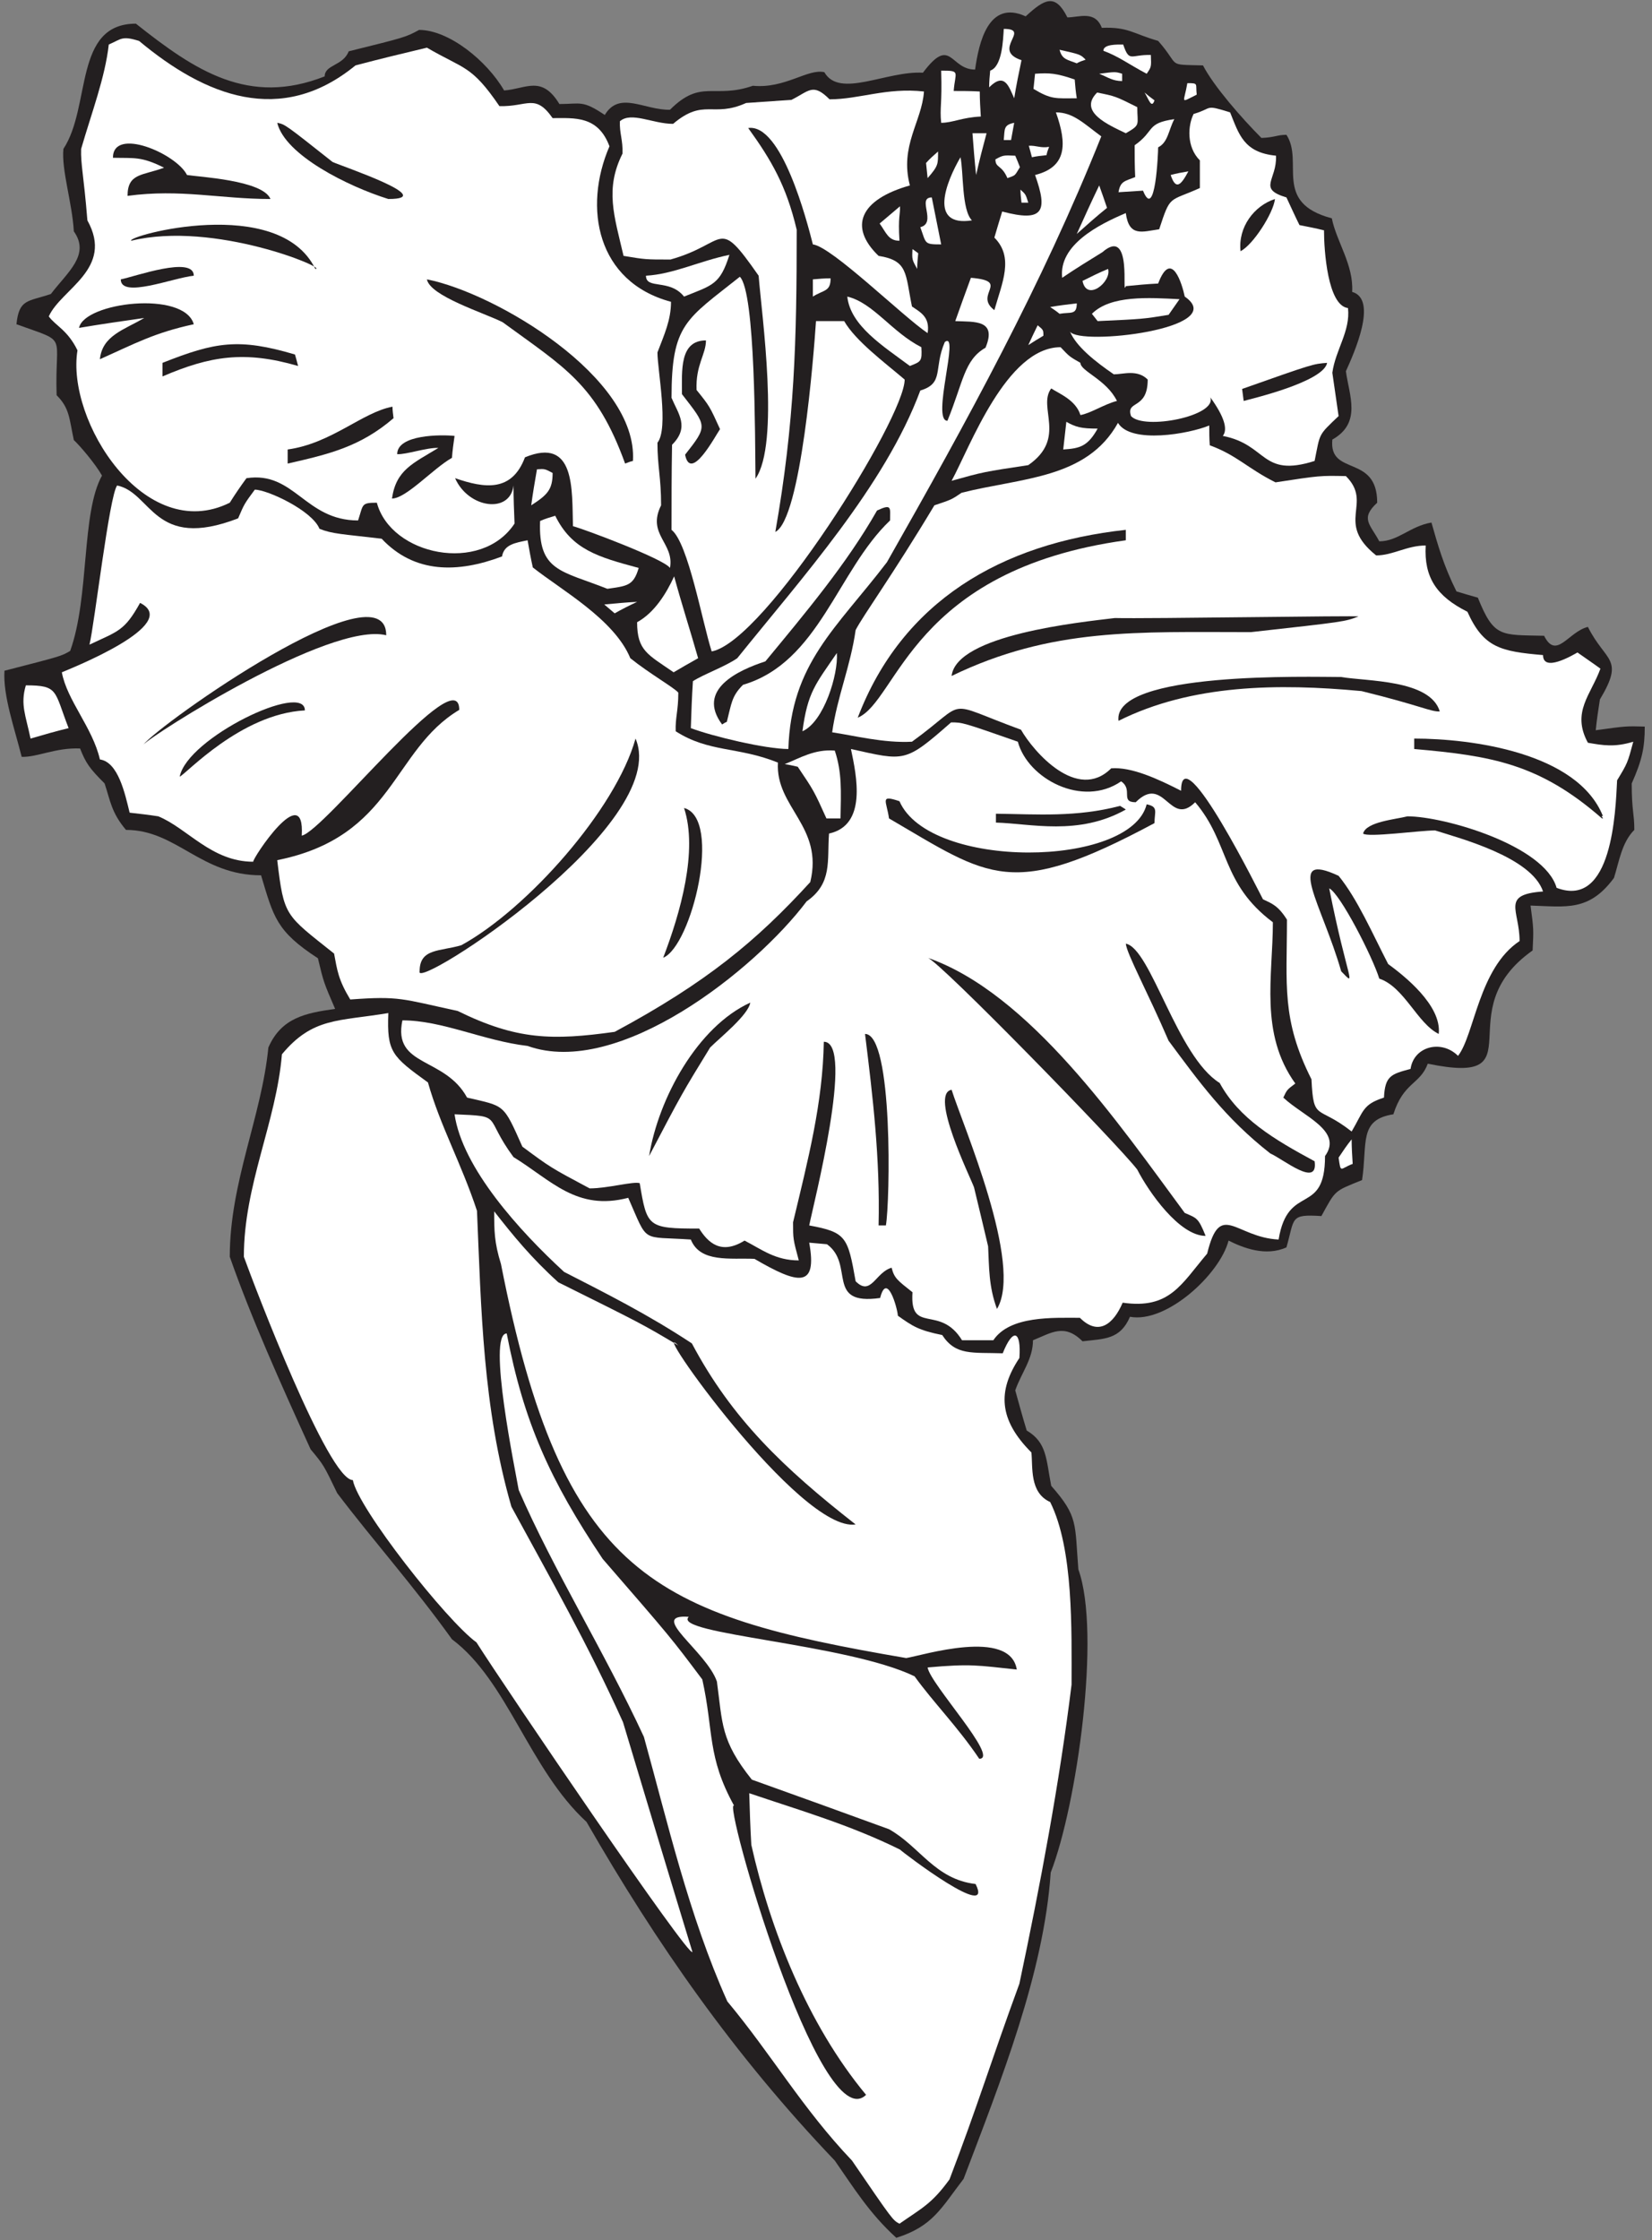 <?xml version="1.0" encoding="UTF-8" standalone="no"?>
<svg
   xmlns:dc="http://purl.org/dc/elements/1.1/"
   xmlns:cc="http://creativecommons.org/ns#"
   xmlns:rdf="http://www.w3.org/1999/02/22-rdf-syntax-ns#"
   xmlns:svg="http://www.w3.org/2000/svg"
   xmlns="http://www.w3.org/2000/svg"
   viewBox="0 0 304 412"
   height="412"
   width="304"
   xml:space="preserve"
   id="svg2"
   version="1.1"><rect x="0" y="0" width="304" height="412" fill="#808080" stroke="none"/><defs
     id="defs6" /><g
     transform="matrix(1.333,0,0,-1.333,0,412)"
     id="g10"><g
       transform="scale(0.1)"
       id="g12"><path
         id="path14"
         style="fill:#231f20;fill-opacity:1;fill-rule:nonzero;stroke:none"
         d="M 1237.36,3.164 C 1199.92,37.004 1177.6,73.723 1152.4,109.719 1013.44,255.156 906.164,409.238 809.68,577.004 c -79.2,72.715 -108.719,194.391 -185.758,252 -53.281,74.16 -108.723,136.074 -158.402,201.596 -18.719,38.88 -18.719,38.88 -36.719,60.49 -41.043,90 -82.082,181.43 -111.598,265.67 0,102.96 43.914,192.96 53.277,288.72 18,41.04 51.122,47.52 92.161,53.28 -15.84,36.72 -15.84,36.72 -23.758,69.84 -57.606,37.44 -61.203,56.88 -78.485,114.48 -83.519,0 -116.636,62.64 -186.476,62.64 -20.16,23.76 -21.602,40.32 -29.524,64.08 -20.878,20.88 -25.918,28.08 -33.835,48.24 -33.844,1.44 -59.044,-12.24 -80.641,-11.52 -10.082,40.32 -25.922,84.24 -23.762,118.8 78.48,20.16 78.48,20.16 90.719,27.36 26.922,74.78 15.09,190.03 43.922,241.92 -9.36,16.56 -30.961,41.76 -38.883,48.96 -6.481,30.24 -5.758,43.92 -23.758,61.92 -2.883,87.12 18,71.28 -55.441,97.92 3.598,35.28 15.84,30.96 47.52,41.76 23.043,30.24 54.723,54 31.68,86.4 -2.156,38.88 -17.277,84.96 -14.399,113.76 38.657,58.54 13.742,172.8 100.079,172.8 81.871,-64.99 155.656,-114.08 260.644,-72.72 0,16.32 25.418,14.36 33.113,34.56 78.485,19.44 78.485,19.44 97.204,29.52 41.043,0 93.597,-42.48 117.359,-83.52 30.246,2.16 51.84,21.6 76.324,-18.72 29.516,0 31.68,5.76 62.637,-15.12 20.16,33.84 54.723,6.48 90,7.2 43.203,43.2 60.48,14.4 114.481,33.12 44.34,-4.33 75.79,24.04 98.64,18.72 20.88,-36.72 85.68,2.16 136.08,-0.72 38.97,51.96 37.03,4.32 72.01,4.32 5.04,36 17.99,97.2 69.83,73.44 26.28,24.18 40.82,32.12 57.6,-1.44 15.84,0 38.16,10.08 47.52,-14.4 36.73,1.44 42.48,-7.92 77.76,-18 31.68,-36 10.08,-32.4 61.92,-33.84 14.4,-28.08 53.28,-72.72 80.64,-100.08 18.72,0.72 21.6,4.32 34.56,4.32 24.48,-37.44 -19.44,-93.6 62.63,-115.2 6.49,-32.4 30.25,-64.08 28.09,-101.52 36.09,-10.31 2.43,-84.9 -8.64,-109.44 4.32,-33.12 22.32,-71.28 -18.72,-94.32 -5.13,-51.35 61.92,-19.36 61.92,-87.12 -23.81,-21.97 -9.75,-29.59 2.88,-53.28 25.92,0 42.48,20.88 72.01,25.92 8.63,-30.24 16.55,-59.04 34.55,-95.04 9.36,-2.88 19.44,-5.76 29.52,-8.64 22.32,-55.44 31.68,-51.12 91.44,-52.56 16.96,-33.93 33.46,5.69 60.48,12.24 24.48,-48.96 51.12,-42.48 16.56,-100.08 -2.16,-13.68 -4.32,-28.08 -5.76,-42.48 41.76,5.76 41.76,5.76 67.68,5.04 0,-28.8 -3.6,-46.08 -18,-78.48 0,-38.16 3.6,-41.04 3.6,-64.08 -17.28,-17.28 -20.88,-43.2 -28.09,-66.24 -34.55,-46.8 -66.23,-39.6 -115.19,-38.16 4.32,-32.4 4.32,-32.4 2.88,-61.92 -120.22,-84.89 9.42,-188.08 -144.72,-156.24 -10.74,-28.98 -33.43,-25.22 -47.52,-69.84 -48.2,-7.41 -35.54,-39.94 -43.2,-90.72 -38.88,-15.84 -36,-12.96 -56.16,-49.68 -43.91,2.74 -36.57,-2.35 -48.24,-43.2 -28.8,-12.96 -59.76,-0.72 -79.92,9.36 -11.92,-46.38 -85.87,-114.53 -136.08,-105.12 -13.68,-31.69 -35.28,-30.24 -65.52,-33.84 -25.2,25.2 -43.2,11.52 -68.4,1.44 0,-25.92 -15.84,-44.63 -24.48,-69.12 5.04,-18 10.08,-36.72 15.84,-55.44 28.08,-16.56 26.64,-39.6 33.84,-76.32 37.44,-42.477 32.41,-51.84 37.44,-115.2 31.68,-87.843 -2.16,-326.164 -38.16,-418.324 C 1441.13,368.203 1381.36,219.16 1330.25,84.519 1299.28,44.199 1287.77,19.004 1237.36,3.164 v 0" /><path
         id="path16"
         style="fill:#ffffff;fill-opacity:1;fill-rule:nonzero;stroke:none"
         d="m 1241.68,22.598 c -9.36,5.039 -9.36,5.039 -65.52,87.121 -68.52,71.941 -110.43,145.625 -172.08,219.597 C 950.801,448.113 921.277,577.715 888.883,694.355 834.16,812.441 764.32,924.043 716.078,1034.92 c -4.09,24.1 -44.109,216 -16.558,216 23.761,-123.12 59.757,-202.31 132.484,-311.037 94.312,-108.719 94.312,-108.719 137.516,-166.328 16.011,-72.051 6.335,-106.106 43.92,-174.239 -16.952,12.414 118.65,-460.949 182.16,-398.878 -81.36,97.921 -132.48,228.964 -158.4,344.882 -1.44,23.762 -2.16,47.524 -2.88,71.282 67.68,-23.047 138.24,-43.204 208.08,-77.762 6.53,-6.02 130.67,-100.078 104.4,-47.524 -56.16,6.489 -77.04,51.848 -119.53,75.61 -63.35,23.035 -126.71,46.074 -189.35,68.394 -43.197,53.996 -40.322,77.043 -48.24,135.364 -14.387,41.894 -96.305,93.652 -38.879,89.277 -24.086,-23.848 218.049,-36.746 311.759,-82.078 25.92,-36.008 59.76,-69.844 89.28,-113.762 28.71,0 -67.78,103.203 -71.28,125.996 60.26,5.363 68.73,2.844 123.12,-2.883 -9.36,57.61 -130.32,19.446 -152.64,15.84 -349.106,59.699 -474.751,112.18 -559.438,543.606 -9.36,30.25 -9.36,46.09 -9.36,72.72 25.918,-33.12 51.117,-64.08 88.559,-97.92 115.918,-57.6 115.918,-57.6 165.601,-87.12 -44.437,43.13 167.978,-258.606 244.798,-246.958 -99.36,77.758 -170.64,145.438 -226.083,249.828 -61.195,40.33 -118.801,69.13 -176.394,98.65 -61.203,56.16 -140.403,143.28 -151.203,217.44 69.121,-2.88 38.882,-1.44 81.363,-59.04 51.836,-31.68 87.117,-74.88 158.398,-56.17 28.192,-64.07 16.559,-52.78 86.403,-57.59 12.957,-32.41 54.716,-25.2 87.836,-26.64 60.78,-35.45 87.1,-40.95 75.6,22.32 7.92,-0.72 15.84,-1.44 24.48,-2.16 38.88,-28.08 -2.88,-84.96 73.44,-74.16 9.25,36.98 23.67,-13.06 24.48,-24.48 20.16,-14.4 28.8,-20.15 61.2,-26.64 18.72,-28.8 41.76,-23.76 83.52,-25.21 14.32,35.83 25.73,31.18 23.03,-6.47 -30.23,-45.36 -28.79,-84.96 16.57,-130.32 2.16,-20.16 -2.88,-55.44 25.92,-68.4 32.4,-64.805 29.52,-177.122 29.52,-252.005 C 1462.71,631.719 1436.09,489.883 1407.27,353.801 1368.4,247.961 1349.68,185.32 1310.8,83.801 1286.32,49.961 1272.64,44.199 1241.68,22.598 v 0" /><path
         id="path18"
         style="fill:#ffffff;fill-opacity:1;fill-rule:nonzero;stroke:none"
         d="m 657.758,824.68 c -41.356,29.922 -163.891,185.51 -170.641,223.93 -33.836,0 -135.359,266.39 -150.476,308.15 0,99.37 44.636,185.04 52.558,279.36 42.481,51.12 77.758,45.36 146.879,56.88 -2.156,-54 5.039,-59.76 54.723,-95.76 16.558,-59.04 46.078,-111.6 67.679,-177.12 5.758,-134.64 7.922,-271.44 47.52,-408.24 53.277,-97.923 105.84,-190.083 154.078,-297.36 31.68,-105.118 63.36,-210.965 95.762,-316.805 -2.945,-11.777 -259.531,366.074 -298.082,426.965 v 0" /><path
         id="path20"
         style="fill:#ffffff;fill-opacity:1;fill-rule:nonzero;stroke:none"
         d="m 1328.07,1241.56 c -30.84,50.14 -72.33,7.11 -68.39,66.24 -20.88,16.56 -25.2,19.43 -28.8,33.84 -22.45,-6.32 -28.34,-40.06 -49.68,-18.72 -10.8,61.2 -12.96,67.68 -64.08,77.04 5.36,27.4 63.58,253.44 20.16,253.44 -1.44,-84.24 -21.6,-162.01 -42.48,-249.12 0,-23.04 0,-23.04 7.92,-52.56 -32.4,0 -51.12,15.12 -74.88,27.36 -32.402,-20.16 -50.399,-2.88 -62.641,16.56 -71.277,0 -72,2.16 -82.078,62.64 -8.644,2.88 -43.922,-7.19 -69.121,-7.19 -54,28.79 -54,28.79 -92.883,57.59 -26.64,59.76 -23.758,55.44 -76.316,67.68 -30.961,56.88 -102.961,41.76 -89.281,106.56 55.441,0 111.601,-28.08 172.8,-35.28 125.41,-44.94 314.07,104.92 385.2,199.44 36,25.2 28.08,56.16 30.96,93.6 52.56,11.52 38.16,79.2 30.24,116.64 74.88,-16.56 74.16,-19.44 138.24,36.72 15.84,0 15.84,0 92.16,-26.64 13.68,-51.12 89.28,-91.44 142.56,-54.72 17.05,-11.37 -1.87,-28.8 20.16,-28.8 39.6,39.6 46.8,-35.28 82.08,0 48.24,-56.88 35.28,-111.6 107.28,-165.6 0,-74.16 -18.72,-153.36 30.96,-222.48 -11.52,-8.64 -11.52,-8.64 -16.56,-19.44 27.79,-26.12 82.76,-45.79 57.6,-80.64 0,-84.24 -51.13,-36 -64.08,-115.2 -59.76,2.88 -80.64,54.73 -98.64,-19.43 -36,-42.48 -51.84,-77.05 -116.64,-67.69 -12.96,-30.24 -33.84,-46.08 -59.04,-20.88 -37.06,0 -96.77,3.16 -119.52,-30.96 -14.4,0 -28.8,0 -43.21,0 v 0" /><path
         id="path22"
         style="fill:#231f20;fill-opacity:1;fill-rule:nonzero;stroke:none"
         d="m 1376.32,1284.76 c -11.52,30.96 -10.8,57.6 -12.24,86.4 -6.48,27.36 -12.95,54.72 -19.44,81.36 -4.95,13.8 -62.01,129.46 -30.96,134.64 15.12,-48.24 99.36,-241.2 62.64,-302.4 v 0" /><path
         id="path24"
         style="fill:#231f20;fill-opacity:1;fill-rule:nonzero;stroke:none"
         d="m 1570,1477 c -24.14,32.1 -274.1,288.71 -289.44,292.32 140.4,-48.96 263.52,-228.24 354.96,-352.09 16.56,-7.19 18.72,-6.47 28.8,-31.67 -36.32,0 -78.84,61.15 -94.32,91.44 v 0" /><path
         id="path26"
         style="fill:#231f20;fill-opacity:1;fill-rule:nonzero;stroke:none"
         d="m 1212.88,1399.96 c 2.16,92.88 -7.92,177.12 -18.72,264.24 39.19,0 34.43,-233.15 28.8,-264.24 -3.6,0 -7.2,0 -10.08,0 v 0" /><path
         id="path28"
         style="fill:#231f20;fill-opacity:1;fill-rule:nonzero;stroke:none"
         d="m 1753.61,1499.32 c -62.65,48.96 -98.65,99.36 -140.41,155.52 -28.8,66.96 -57.6,119.52 -59.04,133.92 34.56,-6.48 70.56,-155.52 129.6,-192.24 26.64,-48.96 74.88,-77.76 131.04,-108 5.34,-37.37 -43.01,2.71 -61.19,10.8 v 0" /><path
         id="path30"
         style="fill:#ffffff;fill-opacity:1;fill-rule:nonzero;stroke:none"
         d="m 1847.92,1493.55 c 5.76,8.65 11.52,17.29 18,25.21 0,-10.8 0.72,-22.32 1.44,-33.84 -17.59,-6.6 -16.21,-13.98 -19.44,8.63 v 0" /><path
         id="path32"
         style="fill:#231f20;fill-opacity:1;fill-rule:nonzero;stroke:none"
         d="m 896.078,1495.72 c 12.961,79.92 66.961,178.56 139.682,211.68 -2.88,-17.28 -41.76,-48.24 -55.44,-61.92 -38.879,-63.36 -38.879,-63.36 -84.242,-149.76 v 0" /><path
         id="path34"
         style="fill:#ffffff;fill-opacity:1;fill-rule:nonzero;stroke:none"
         d="m 1865.92,1529.56 c -47.52,37.44 -52.56,12.96 -55.44,72 -41.76,82.8 -33.84,130.32 -33.84,220.32 -12.24,19.44 -20.88,22.32 -33.12,28.08 -0.96,1.17 -113.04,228.72 -113.04,149.76 -32.41,16.56 -68.4,33.12 -96.48,30.96 -46.8,-46.8 -107.28,23.04 -124.56,53.28 -110.16,40.32 -69.84,41.76 -150.48,-16.56 -38.88,-2.16 -80.64,8.64 -110.16,12.96 6.77,48.72 25.13,90.17 32.4,141.12 10.8,20.88 50.4,74.88 108.72,172.08 23.76,7.92 23.76,7.92 37.44,17.28 82.08,20.88 172.8,18.72 216,96.48 17.73,-29.55 98.45,-15.11 126,-3.6 0,-8.64 0,-18 0.72,-27.36 37.44,-13.68 51.85,-31.68 90.72,-51.12 61.2,9.36 61.2,9.36 97.2,8.64 38.16,-38.16 -15.84,-63.36 41.76,-109.44 23.04,0 42.47,13.68 68.4,13.68 -2.44,-43.91 14.91,-70.1 57.6,-91.44 22.31,-49.68 46.08,-54.72 104.4,-59.76 0,-24.01 39.61,-0.91 47.52,3.6 10.09,-7.2 20.87,-14.4 31.68,-22.32 -12.97,-36 -40.32,-59.76 -17.28,-102.24 20.88,-3.6 36.72,-6.48 62.64,1.44 -7.92,-29.52 -7.92,-29.52 -22.32,-53.28 -2.15,-42.48 -6.48,-177.84 -83.52,-148.32 -16.56,58.32 -154.8,98.64 -205.92,98.64 -16.25,-4.21 -57.13,-7.47 -61.2,-23.76 5.76,-5.76 78.49,4.32 99.37,4.32 33.83,-10.8 133.19,-36.72 149.03,-84.24 -58.66,-4.19 -32.39,-25.39 -32.39,-68.4 -56.47,-37.44 -62.23,-129.38 -84.97,-158.4 -22.89,22.89 -61.07,13.19 -65.53,-18 -26.63,-7.2 -35.27,-9.36 -36.71,-39.6 -29.52,-9.36 -28.08,-18.72 -44.64,-46.8 v 0" /><path
         id="path36"
         style="fill:#ffffff;fill-opacity:1;fill-rule:nonzero;stroke:none"
         d="m 631.84,1695.88 c -77.192,16.72 -80.152,20.89 -148.32,15.84 -16.563,27.36 -18,40.32 -22.321,63.36 -67.679,54 -69.121,50.4 -78.48,128.88 161.344,32.36 158.082,151.68 251.281,207.36 0,70.93 -187.062,-168 -217.441,-173.52 4.718,78.95 -68.746,-32.6 -66.957,-36 -57.598,0 -90.719,46.08 -131.043,62.64 -13.68,2.16 -26.641,3.6 -39.598,5.04 -6.481,26.64 -15.84,69.84 -41.039,73.44 -10.078,43.92 -45.363,81.36 -52.563,120.24 9.938,4.34 167.243,66.14 108,95.76 -21.601,-38.88 -30.238,-38.88 -69.839,-57.6 7.054,29.16 27.304,204.98 38.16,219.6 48.258,-9.9 50.175,-90.41 167.043,-45.36 8.636,20.16 8.636,20.16 23.035,39.6 17.281,0 79.203,-28.8 89.281,-54 18,-7.2 31.117,-7.2 85.84,-13.68 45.355,-48.24 104.961,-47.52 166.16,-24.48 2.879,16.56 18,18.72 35.281,22.32 2.16,-12.24 4.321,-24.48 7.2,-37.44 38.878,-30.96 112.324,-71.28 134.64,-125.28 25.918,-20.88 61.195,-41.04 66.242,-47.52 0,-25.2 -4.32,-34.56 -3.605,-53.28 46.086,-29.52 85.683,-20.88 141.123,-43.2 -3.6,-61.92 63.36,-87.84 44.64,-164.88 -74.25,-81.22 -143.505,-138.66 -270.001,-206.64 -85.832,-11.98 -135.039,-11.35 -216.719,28.8 v 0" /><path
         id="path38"
         style="fill:#231f20;fill-opacity:1;fill-rule:nonzero;stroke:none"
         d="m 1986.16,1664.2 c -29.52,14.4 -47.52,64.8 -82.08,76.32 -9.36,30.24 -54,117.36 -69.12,124.56 25.15,-126.99 39.14,-137.7 16.56,-114.48 -26.56,92.72 -78.79,166.82 -3.6,131.76 25.92,-31.68 46.8,-79.92 68.4,-121.68 21.6,-15.84 74.16,-56.88 69.84,-96.48 v 0" /><path
         id="path40"
         style="fill:#231f20;fill-opacity:1;fill-rule:nonzero;stroke:none"
         d="m 579.277,1750.6 c 0,31.97 27.828,27.18 57.602,36 90.719,49.68 213.121,187.2 240.48,285.12 50.825,-118.7 -307.418,-350.16 -298.082,-321.12 v 0" /><path
         id="path42"
         style="fill:#231f20;fill-opacity:1;fill-rule:nonzero;stroke:none"
         d="m 915.52,1769.32 c 23.757,61.92 48.242,147.6 28.8,206.64 53.5,-14.26 10.368,-190.87 -28.8,-206.64 v 0" /><path
         id="path44"
         style="fill:#231f20;fill-opacity:1;fill-rule:nonzero;stroke:none"
         d="m 1227.27,1961.56 c -3.5,24.6 -13.19,32.96 14.41,23.76 41.41,-95.17 319.3,-92.21 341.28,-4.32 16.6,-3.32 10.8,-10.1 10.8,-25.92 -198.45,-106.38 -227.06,-74.87 -366.49,6.48 v 0" /><path
         id="path46"
         style="fill:#231f20;fill-opacity:1;fill-rule:nonzero;stroke:none"
         d="m 1374.88,1955.8 c 0,4.32 0,8.64 0,12.24 57.6,-0.72 110.88,-5.04 171.36,10.8 2.16,-1.44 5.04,-2.88 7.92,-5.04 -65.45,-36.74 -131.47,-19.25 -179.28,-18 v 0" /><path
         id="path48"
         style="fill:#ffffff;fill-opacity:1;fill-rule:nonzero;stroke:none"
         d="m 1140.88,1961.56 c -17.28,38.16 -17.28,38.16 -39.6,71.28 -6.48,1.44 -12.24,2.88 -18,3.6 21.6,8.64 41.04,20.88 69.12,18.72 10.08,-30.24 8.64,-56.16 7.92,-93.6 -6.48,0 -12.96,0 -19.44,0 v 0" /><path
         id="path50"
         style="fill:#231f20;fill-opacity:1;fill-rule:nonzero;stroke:none"
         d="m 2211.52,1961.56 c -86.4,75.6 -152.64,86.4 -259.2,95.76 0,5.04 0,10.08 0,14.4 78.48,0 225.2,-19.04 260.48,-106.88 -5.03,0 3.04,-3.28 -1.28,-3.28 v 0" /><path
         id="path52"
         style="fill:#231f20;fill-opacity:1;fill-rule:nonzero;stroke:none"
         d="m 248.082,2019.16 c 10.313,53.65 172.797,131.54 172.797,91.44 -88.438,-4.71 -164.348,-88.06 -172.797,-91.44 v 0" /><path
         id="path54"
         style="fill:#231f20;fill-opacity:1;fill-rule:nonzero;stroke:none"
         d="m 197.68,2063.08 c 22.812,29.06 335.519,249.68 335.519,151.2 -77.535,19.34 -325.246,-138.58 -335.519,-151.2 v 0" /><path
         id="path56"
         style="fill:#ffffff;fill-opacity:1;fill-rule:nonzero;stroke:none"
         d="m 953.684,2086.12 c 0.714,21.6 1.433,43.2 2.875,64.8 14.402,9.36 44.641,20.16 61.201,31.68 88.56,110.16 203.76,237.6 252.72,369.36 33.41,10.02 17.87,30.03 33.84,66.96 21.36,16.17 -19.09,-108.72 3.6,-108.72 21.89,53.37 22.99,83.94 52.56,100.8 16.24,38.98 -15.21,35.57 -41.76,36.72 7.2,20.16 14.39,40.32 21.6,59.76 56.02,-4.67 3.04,-22.62 32.39,-44.64 10.81,38.16 27.37,72.72 0,100.08 3.61,12.24 7.21,24.48 10.81,36 56.88,-15.12 63.36,0 45.36,50.4 44.1,11.02 44.27,42.79 28.8,86.4 23.76,0 38.16,-15.12 62.64,-33.12 -82.08,-205.2 -185.04,-392.4 -295.92,-587.52 -69.84,-91.44 -132.48,-139.68 -136.08,-257.76 -31.73,0 -104.898,17.58 -134.636,28.8 v 0" /><path
         id="path58"
         style="fill:#ffffff;fill-opacity:1;fill-rule:nonzero;stroke:none"
         d="m 42.156,2071.72 c -6.477,31.68 -14.399,46.8 -6.477,73.44 45.359,0 38.883,-7.2 59.043,-59.04 -18.004,-4.32 -35.285,-9.36 -52.566,-14.4 v 0" /><path
         id="path60"
         style="fill:#ffffff;fill-opacity:1;fill-rule:nonzero;stroke:none"
         d="m 1107.76,2081.8 c 7.2,54 18,64.8 47.52,108 2.16,-29.52 -18,-95.04 -47.52,-108 v 0" /><path
         id="path62"
         style="fill:#231f20;fill-opacity:1;fill-rule:nonzero;stroke:none"
         d="m 996.879,2091.16 c -36,48.24 22.321,74.88 59.761,87.12 54.72,66.24 112.32,134.64 154.08,208.08 21.03,9.89 18,3.75 18,-13.68 -72.72,-69.12 -97.92,-195.84 -203.04,-226.8 -15.84,-15.84 -15.84,-25.92 -22.32,-51.12 -2.16,-0.72 -4.321,-2.16 -6.481,-3.6 v 0" /><path
         id="path64"
         style="fill:#231f20;fill-opacity:1;fill-rule:nonzero;stroke:none"
         d="m 1544.08,2096.2 c -8.59,68.74 265.2,60.48 307.44,60.48 34.85,-6.11 122.82,-3.3 136.08,-47.52 -12.24,-0.72 -25.92,7.92 -108,28.08 -115.2,10.8 -234.72,9.36 -335.52,-41.04 v 0" /><path
         id="path66"
         style="fill:#231f20;fill-opacity:1;fill-rule:nonzero;stroke:none"
         d="m 1184.08,2100.52 c 61.2,160.56 198,240.48 370.08,259.2 0,-4.32 0,-9.36 0,-14.4 -296.14,-40.96 -314.6,-221.64 -370.08,-244.8 v 0" /><path
         id="path68"
         style="fill:#231f20;fill-opacity:1;fill-rule:nonzero;stroke:none"
         d="m 1313.68,2158.12 c 6.48,56.88 177.84,74.16 225.36,79.92 44.79,-1.18 336.24,3.64 336.24,2.16 -18.72,-7.2 -18.72,-7.2 -148.32,-21.6 -156.24,0 -275.03,6.48 -413.28,-60.48 v 0" /><path
         id="path70"
         style="fill:#ffffff;fill-opacity:1;fill-rule:nonzero;stroke:none"
         d="m 929.922,2163.16 c -35.281,24.48 -50.402,29.52 -50.402,69.12 23.761,12.96 40.32,39.52 51.121,63.28 10.8,-39.6 21.601,-72.64 33.121,-112.96 -11.52,-6.48 -23.043,-12.96 -33.84,-19.44 v 0" /><path
         id="path72"
         style="fill:#ffffff;fill-opacity:1;fill-rule:nonzero;stroke:none"
         d="m 982.48,2191.96 c -12.96,40.32 -32.402,149.76 -55.437,167.76 0,39.6 0,78.48 0.715,117.36 24.484,24.48 8.644,42.48 -0.715,64.8 0,102.24 20.152,108 94.317,167.04 21.6,-21.6 20.88,-223.2 21.6,-278.64 33.84,48.24 8.64,225.36 4.32,280.08 -58.319,83.52 -41.76,44.64 -121.678,22.32 -34.563,0 -34.563,0 -64.801,5.04 -12.957,55.44 -25.922,92.16 -1.442,141.12 0.719,18.72 -4.32,28.08 -3.597,44.64 15.84,13.68 45.355,-3.6 73.437,-3.6 42.481,36 54.723,7.92 100.801,28.8 20.88,1.44 41.76,2.88 62.64,4.32 24.48,12.24 29.52,23.76 52.56,0.72 41.04,0 78.48,16.56 130.32,10.8 -2.88,-41.76 -33.84,-74.88 -19.43,-129.6 -68.96,-19.51 -84.98,-57.05 -43.21,-97.2 41.04,-6.48 36.72,-24.48 46.08,-69.84 11.52,-7.92 25.2,-14.4 21.6,-36.72 -34.97,23.59 -132.02,119.11 -158.4,122.4 -8.39,32.92 -43.16,167.15 -89.28,160.56 31.68,-43.92 52.56,-79.2 66.96,-140.4 0,-153.59 -2.75,-264.63 -29.52,-416.88 35.54,17.77 53.03,244.59 56.16,290.88 12.96,0 25.92,0 38.88,0 15.84,-27.36 54.72,-56.16 83.52,-80.64 0,-53.16 -192.69,-361.22 -266.4,-375.12 v 0" /><path
         id="path74"
         style="fill:#ffffff;fill-opacity:1;fill-rule:nonzero;stroke:none"
         d="m 848.559,2244.52 c -5.039,4.32 -10.079,8.64 -14.399,12.24 15.117,1.44 30.238,2.88 45.36,3.6 -10.797,-5.04 -20.883,-10.08 -30.961,-15.84 v 0" /><path
         id="path76"
         style="fill:#ffffff;fill-opacity:1;fill-rule:nonzero;stroke:none"
         d="m 838.48,2278.36 c -63.363,25.2 -95.761,23.76 -92.878,93.6 6.48,2.88 13.675,5.04 20.878,7.2 23.04,-46.8 59.04,-56.88 115.2,-72 -7.133,-24.98 -16.485,-24.85 -43.2,-28.8 v 0" /><path
         id="path78"
         style="fill:#ffffff;fill-opacity:1;fill-rule:nonzero;stroke:none"
         d="m 924.879,2307.16 c -7.922,12.24 -119.52,54 -133.918,57.6 -1.441,50.4 3.602,123.84 -66.238,95.04 -18.157,-48.41 -55.938,-42.78 -96.481,-28.8 18.442,-41.85 76.071,-49.5 80.641,-10.08 0,-17.28 0.719,-34.56 1.437,-52.56 -46.082,-69.84 -170.64,-43.92 -190.082,28.8 -22.047,0 -18.519,-2.28 -25.918,-24.48 -73.441,0 -87.84,68.4 -154.082,58.32 -7.918,-10.8 -15.84,-22.32 -23.035,-33.84 -117.363,-58.32 -226.086,113.04 -210.246,210.24 -13.676,28.08 -30.238,33.84 -39.598,46.8 16.859,37.93 90.625,65.48 53.282,132.48 -5.039,62.64 -9.364,77.04 -8.637,98.64 14.398,49.68 33.117,98.64 38.156,144 18,7.92 18,12.24 41.758,5.04 91.441,-76.32 195.84,-118.08 298.801,-33.84 32.402,8.64 65.519,16.56 98.64,24.48 51.84,-30.24 61.204,-23.76 100.079,-80.64 38.808,-1.17 49.23,18.02 73.445,-16.56 30.238,0 62.637,3.6 78.472,-38.88 -36.714,-84.96 -17.273,-187.2 84.961,-214.56 0,-25.2 -9.359,-45.36 -18.718,-69.84 0,-23.76 15.84,-105.12 0,-124.56 0,-33.12 5.043,-47.52 5.043,-86.4 -20.161,-40.32 18.714,-51.84 12.238,-86.4 v 0" /><path
         id="path80"
         style="fill:#ffffff;fill-opacity:1;fill-rule:nonzero;stroke:none"
         d="m 733.359,2393.56 c 2.161,16.56 5.039,33.12 7.918,49.68 10.805,0.72 10.805,0.72 21.606,-5.04 0,-23.04 -7.203,-30.24 -29.524,-44.64 v 0" /><path
         id="path82"
         style="fill:#231f20;fill-opacity:1;fill-rule:nonzero;stroke:none"
         d="m 541.117,2402.92 c 5.645,39.5 28.981,48.47 64.082,69.84 -15.84,0.72 -44.636,-9.36 -56.879,-8.64 0,27.34 61.071,27.14 79.2,25.2 -1.442,-10.08 -2.879,-20.16 -3.598,-30.24 -26.016,-14.67 -63.184,-56.16 -82.805,-56.16 v 0" /><path
         id="path84"
         style="fill:#ffffff;fill-opacity:1;fill-rule:nonzero;stroke:none"
         d="m 1313.68,2427.4 c 25.2,46.08 75.6,184.32 150.48,184.32 12.23,-12.96 12.23,-12.96 27.36,-21.6 0,-11.52 36,-23.04 50.41,-52.56 -17.29,-4.32 -36.73,-17.28 -50.41,-19.44 -6.48,20.88 -29.52,29.52 -40.32,36.72 -19.44,-25.92 22.32,-68.4 -31.68,-105.84 -61.92,-9.36 -61.92,-9.36 -105.84,-21.6 v 0" /><path
         id="path86"
         style="fill:#ffffff;fill-opacity:1;fill-rule:nonzero;stroke:none"
         d="m 1688.07,2489.32 c 7.37,9.25 1.61,27.25 -17.27,53.28 9.77,-25.87 -91.65,-45.67 -109.44,-25.92 -7.51,22.53 23.04,7.91 23.04,50.4 -14.4,14.4 -33.84,7.2 -46.8,7.2 -25.2,17.28 -51.84,38.16 -60.48,59.04 12.27,-20.18 222.58,3.85 158.4,48.24 -3.43,16.57 -18.22,66.77 -36.72,18 -15.12,-0.72 -30.25,-2.16 -44.64,-3.6 -6.29,-18.35 10.23,83.96 -32.4,46.8 -18.72,-11.52 -37.44,-23.04 -55.44,-35.28 -5.04,45.36 50.4,73.44 87.84,89.28 4.45,-33.31 22.52,-25.69 46.09,-22.32 15.84,48.24 12.95,37.44 56.14,56.88 0,12.96 0,25.92 0,38.16 -18.71,18.72 -16.55,48.24 -8.62,64.08 27.34,7.82 13.93,13.55 50.39,2.16 12.24,-30.24 18.72,-55.44 63.36,-59.76 1.47,-33.88 -26.15,-45.44 14.4,-57.6 5.76,-12.24 11.52,-25.2 18,-38.16 10.8,-2.16 22.32,-4.32 33.85,-7.2 0,-27.31 4.94,-103.76 33.11,-107.28 3.6,-31.68 -17.27,-57.6 -21.6,-89.28 2.88,-19.44 5.76,-39.6 8.64,-59.76 -28.8,-27.36 -25.21,-23.04 -33.12,-61.92 -74.32,-23.47 -64.72,22.51 -126.73,34.56 v 0" /><path
         id="path88"
         style="fill:#231f20;fill-opacity:1;fill-rule:nonzero;stroke:none"
         d="m 397.117,2451.16 c 0,6.48 0,12.96 0,19.44 60.571,8.36 103.418,51.53 144.723,59.04 0,-5.04 0.719,-10.08 1.441,-15.84 -46.078,-39.6 -89.281,-49.68 -146.164,-62.64 v 0" /><path
         id="path90"
         style="fill:#231f20;fill-opacity:1;fill-rule:nonzero;stroke:none"
         d="m 862.961,2451.16 c -39.602,109.44 -83.523,132.48 -169.199,195.12 -25.918,12.96 -100.078,36 -104.403,59.04 95.039,-18.72 291.602,-135.36 284.403,-250.56 -3.602,-0.72 -7.203,-2.16 -10.801,-3.6 v 0" /><path
         id="path92"
         style="fill:#231f20;fill-opacity:1;fill-rule:nonzero;stroke:none"
         d="m 945.762,2463.4 c 31.679,40.32 30.238,38.88 -4.321,83.52 0,32.4 -3.597,74.16 33.122,74.16 0,-19.44 -14.403,-33.84 -12.961,-68.4 18,-22.32 18,-22.32 32.398,-54 -6.418,-9.16 -40.508,-73.94 -48.238,-35.28 v 0" /><path
         id="path94"
         style="fill:#ffffff;fill-opacity:1;fill-rule:nonzero;stroke:none"
         d="m 1467.77,2470.6 c 1.43,12.96 2.87,25.92 4.31,38.16 12.96,-7.2 20.15,-9.36 43.2,-9.36 -13.68,-24.48 -24.48,-27.36 -47.51,-28.8 v 0" /><path
         id="path96"
         style="fill:#231f20;fill-opacity:1;fill-rule:nonzero;stroke:none"
         d="m 1716.88,2537.56 c -0.72,5.76 -1.44,11.52 -2.16,16.56 97.92,34.56 97.92,34.56 117.36,36 -5.04,-26.64 -108,-50.4 -115.2,-52.56 v 0" /><path
         id="path98"
         style="fill:#231f20;fill-opacity:1;fill-rule:nonzero;stroke:none"
         d="m 224.32,2571.4 c 0,6.48 0,12.96 0,18.72 72.723,28.8 105.118,34.56 182.883,11.52 1.434,-5.04 2.875,-10.08 4.317,-15.84 -74.161,21.6 -121.68,13.68 -187.2,-14.4 v 0" /><path
         id="path100"
         style="fill:#ffffff;fill-opacity:1;fill-rule:nonzero;stroke:none"
         d="m 1256.09,2585.8 c -36.73,27.36 -82.09,55.44 -86.41,95.76 36,-8.64 61.2,-48.96 102.25,-69.84 1.16,-19.78 -0.57,-19.81 -15.84,-25.92 v 0" /><path
         id="path102"
         style="fill:#231f20;fill-opacity:1;fill-rule:nonzero;stroke:none"
         d="m 137.922,2595.16 c 3.277,32.85 33.898,40.7 61.199,56.88 -30.238,-4.32 -60.484,-8.64 -90,-13.68 6.934,35.37 144.957,52.09 158.399,5.04 -54.829,-11.82 -81.895,-27.04 -129.598,-48.24 v 0" /><path
         id="path104"
         style="fill:#ffffff;fill-opacity:1;fill-rule:nonzero;stroke:none"
         d="m 1419.52,2614.6 c 4.32,9.36 8.64,18.72 12.96,27.36 7.92,-6.48 7.92,-6.48 7.92,-14.4 -7.2,-4.32 -14.4,-8.64 -20.88,-12.96 v 0" /><path
         id="path106"
         style="fill:#ffffff;fill-opacity:1;fill-rule:nonzero;stroke:none"
         d="m 1515.28,2647.72 c -2.88,3.6 -5.76,7.2 -7.92,10.08 25.92,25.92 78.48,22.32 120.96,20.16 -5.04,-7.2 -10.08,-14.4 -15.12,-21.6 -35.28,-5.76 -35.28,-5.76 -97.92,-8.64 v 0" /><path
         id="path108"
         style="fill:#ffffff;fill-opacity:1;fill-rule:nonzero;stroke:none"
         d="m 1462.71,2657.8 c -4.31,3.6 -8.63,6.48 -12.95,9.36 12.24,2.16 24.48,3.6 36.72,5.04 0,-16.63 -8.58,-11.64 -23.77,-14.4 v 0" /><path
         id="path110"
         style="fill:#ffffff;fill-opacity:1;fill-rule:nonzero;stroke:none"
         d="m 944.32,2681.56 c -20.066,25.08 -52.562,9.39 -52.562,28.8 38.164,2.16 73.441,20.16 115.202,28.8 -12.96,-41.04 -23.038,-41.76 -62.64,-57.6 v 0" /><path
         id="path112"
         style="fill:#ffffff;fill-opacity:1;fill-rule:nonzero;stroke:none"
         d="m 1122.16,2681.56 c 0,7.92 0,15.84 0,23.76 7.92,0.72 15.84,1.44 24.48,1.44 0,-18.69 -9.46,-15.64 -24.48,-25.2 v 0" /><path
         id="path114"
         style="fill:#231f20;fill-opacity:1;fill-rule:nonzero;stroke:none"
         d="m 166.719,2705.32 c 18.84,3.61 100.801,33.22 100.801,5.04 -28.555,-2.86 -100.801,-31.98 -100.801,-5.04 v 0" /><path
         id="path116"
         style="fill:#ffffff;fill-opacity:1;fill-rule:nonzero;stroke:none"
         d="m 1494.4,2703.16 c 11.52,5.76 23.04,11.52 35.28,16.56 5.24,-17.49 -29.4,-45.99 -35.28,-16.56 v 0" /><path
         id="path118"
         style="fill:#231f20;fill-opacity:1;fill-rule:nonzero;stroke:none"
         d="m 435.277,2719.72 c -50.265,103.62 -261.547,45.26 -254.16,38.88 114.821,27.93 272.871,-38.88 254.16,-38.88 v 0" /><path
         id="path120"
         style="fill:#ffffff;fill-opacity:1;fill-rule:nonzero;stroke:none"
         d="m 1266.16,2719.72 c -7.2,12.96 -7.2,12.96 -6.48,27.36 2.16,-1.44 5.04,-3.6 7.92,-5.76 -0.72,-7.2 -1.44,-14.4 -1.44,-21.6 v 0" /><path
         id="path122"
         style="fill:#231f20;fill-opacity:1;fill-rule:nonzero;stroke:none"
         d="m 1712.56,2744.2 c -3.6,33.12 18.72,62.64 47.52,72 -2.16,-19.44 -30.24,-63.36 -47.52,-72 v 0" /><path
         id="path124"
         style="fill:#ffffff;fill-opacity:1;fill-rule:nonzero;stroke:none"
         d="m 1270.48,2777.32 c 23.5,5.87 -5.48,41.04 15.84,41.04 4.32,-21.6 8.64,-43.2 12.96,-64.8 -23.94,0 -20.46,0.82 -28.8,23.76 v 0" /><path
         id="path126"
         style="fill:#ffffff;fill-opacity:1;fill-rule:nonzero;stroke:none"
         d="m 1214.32,2782.36 c 9.36,7.92 18.72,15.84 28.08,23.76 0.71,-10.8 -2.88,-13.68 -0.72,-47.52 -15.49,0 -18.31,11.32 -27.36,23.76 v 0" /><path
         id="path128"
         style="fill:#ffffff;fill-opacity:1;fill-rule:nonzero;stroke:none"
         d="m 1486.48,2767.96 c 10.08,22.32 20.16,44.64 30.96,66.96 3.6,-10.08 7.2,-20.16 10.8,-30.96 -14.4,-11.52 -28.08,-23.76 -41.76,-36 v 0" /><path
         id="path130"
         style="fill:#ffffff;fill-opacity:1;fill-rule:nonzero;stroke:none"
         d="m 1325.92,2873.8 c 4.33,-19.44 1.44,-72.72 15.84,-87.12 -60.28,-9.27 -35.8,52.91 -15.84,87.12 v 0" /><path
         id="path132"
         style="fill:#ffffff;fill-opacity:1;fill-rule:nonzero;stroke:none"
         d="m 1410.16,2811.16 c -0.72,6.48 -1.44,12.24 -1.44,18 7.2,-6.48 7.2,-6.48 10.8,-18 -3.6,0 -6.48,0 -9.36,0 v 0" /><path
         id="path134"
         style="fill:#231f20;fill-opacity:1;fill-rule:nonzero;stroke:none"
         d="m 176.078,2820.52 c 0,31.59 20.86,27.8 50.402,38.88 -31.679,15.84 -41.042,12.96 -70.562,13.68 0,43.13 87.41,5.9 102.242,-23.76 14.871,-2.57 104.754,-7 115.199,-33.12 -69.589,0 -123.968,14.21 -197.281,4.32 v 0" /><path
         id="path136"
         style="fill:#231f20;fill-opacity:1;fill-rule:nonzero;stroke:none"
         d="m 536.078,2816.2 c -55.437,17.28 -142.558,60.48 -153.359,105.12 10.801,-2.16 10.801,-2.16 76.32,-54 11.113,-5.3 147.918,-51.12 77.039,-51.12 v 0" /><path
         id="path138"
         style="fill:#ffffff;fill-opacity:1;fill-rule:nonzero;stroke:none"
         d="m 1577.92,2827.72 c -11.53,-0.72 -23.04,-1.44 -33.84,-2.16 2.56,15.4 8.72,15.15 23.04,20.88 -0.73,15.12 -0.73,29.52 -0.73,43.92 28.57,20 15.21,30.36 54.74,36 -8.07,-15.32 -8.62,-32.02 -22.33,-38.88 0,-7.53 -3.73,-102.64 -20.88,-59.76 v 0" /><path
         id="path140"
         style="fill:#ffffff;fill-opacity:1;fill-rule:nonzero;stroke:none"
         d="m 1616.09,2849.32 c 7.91,2.16 15.84,3.6 24.47,5.04 -10.03,-18.63 -17.17,-26.98 -24.47,-5.04 v 0" /><path
         id="path142"
         style="fill:#ffffff;fill-opacity:1;fill-rule:nonzero;stroke:none"
         d="m 1280.56,2845 c -0.72,7.2 -1.44,14.4 -2.16,20.88 5.04,5.76 10.8,10.8 16.56,15.84 0,-17.28 0.72,-19.44 -14.4,-36.72 v 0" /><path
         id="path144"
         style="fill:#ffffff;fill-opacity:1;fill-rule:nonzero;stroke:none"
         d="m 1390.72,2845 c -7.92,18.72 -16.56,13.68 -16.56,25.92 10.8,5.76 10.8,5.76 27.36,5.04 2.16,-5.04 4.32,-10.08 6.48,-15.84 -7.92,-12.96 -5.77,-10.8 -17.28,-15.12 v 0" /><path
         id="path146"
         style="fill:#ffffff;fill-opacity:1;fill-rule:nonzero;stroke:none"
         d="m 1347.52,2849.32 c -2.16,19.44 -3.6,38.88 -5.04,57.6 6.48,0 12.96,0 19.45,0 -5.05,-18.72 -10.09,-38.16 -14.41,-57.6 v 0" /><path
         id="path148"
         style="fill:#ffffff;fill-opacity:1;fill-rule:nonzero;stroke:none"
         d="m 1424.56,2873.8 c -1.45,5.76 -2.88,10.8 -4.31,15.84 10.07,0.72 16.55,-3.6 28.07,-1.44 -1.44,-3.6 -2.88,-7.2 -3.6,-11.52 -7.2,-0.72 -13.68,-1.44 -20.16,-2.88 v 0" /><path
         id="path150"
         style="fill:#ffffff;fill-opacity:1;fill-rule:nonzero;stroke:none"
         d="m 1385.68,2897.56 c 1.51,15.12 -0.63,20.76 14.4,23.76 -1.44,-7.92 -2.88,-15.84 -4.32,-23.76 -3.6,0 -7.21,0 -10.08,0 v 0" /><path
         id="path152"
         style="fill:#ffffff;fill-opacity:1;fill-rule:nonzero;stroke:none"
         d="m 1554.16,2906.92 c -23.76,11.52 -66.24,29.52 -39.6,56.16 25.2,-5.04 25.2,-5.04 55.44,-20.16 0,-24.93 5.13,-24.03 -15.84,-36 v 0" /><path
         id="path154"
         style="fill:#ffffff;fill-opacity:1;fill-rule:nonzero;stroke:none"
         d="m 1299.28,2921.32 c -2.16,21.6 1.44,24.48 0,72 27.38,0 19.33,-1.39 17.28,-28.08 11.51,0 23.76,0 36,-0.72 0,-11.52 0.72,-23.04 1.44,-34.56 -25.87,-1.12 -38.92,-8.64 -54.72,-8.64 v 0" /><path
         id="path156"
         style="fill:#ffffff;fill-opacity:1;fill-rule:nonzero;stroke:none"
         d="m 1580.08,2963.08 c 4.32,-3.6 8.64,-7.2 13.68,-10.8 -4.08,-12.24 -7.98,1.68 -13.68,10.8 v 0" /><path
         id="path158"
         style="fill:#ffffff;fill-opacity:1;fill-rule:nonzero;stroke:none"
         d="m 1639.12,2976.04 c 16.06,0 11.07,-0.66 12.96,-15.84 -24.31,-12.15 -17.53,-11.57 -12.96,15.84 v 0" /><path
         id="path160"
         style="fill:#ffffff;fill-opacity:1;fill-rule:nonzero;stroke:none"
         d="m 1400.08,2955.16 c -7.51,16.52 -13.27,36.41 -34.56,15.12 0,7.92 0.72,15.84 1.44,23.04 16.54,5.51 17.83,42.32 18.72,57.6 38.88,0 -18.1,-29.01 24.48,-43.2 -3.6,-17.28 -7.2,-34.56 -10.08,-52.56 v 0" /><path
         id="path162"
         style="fill:#ffffff;fill-opacity:1;fill-rule:nonzero;stroke:none"
         d="m 1426.72,2968.12 c 0.72,7.2 1.44,14.4 2.16,20.88 20.16,1.44 29.52,0.72 54.73,-7.92 0.71,-8.64 1.43,-17.28 2.87,-25.92 -29.22,0 -34.76,-2.03 -59.76,12.96 v 0" /><path
         id="path164"
         style="fill:#ffffff;fill-opacity:1;fill-rule:nonzero;stroke:none"
         d="m 1517.44,2989 c 22.32,2.88 22.32,2.88 31.68,0 0,-2.88 0,-6.48 0,-10.08 -13.18,0 -19.6,5.25 -31.68,10.08 v 0" /><path
         id="path166"
         style="fill:#ffffff;fill-opacity:1;fill-rule:nonzero;stroke:none"
         d="m 1582.96,2989 c -24.48,12.96 -39.6,24.48 -59.76,31.68 0,9.25 18.77,8.64 27.36,8.64 8.64,-25.2 10.08,-13.68 38.16,-14.4 0.72,-16.56 0.72,-16.56 -5.76,-25.92 v 0" /><path
         id="path168"
         style="fill:#ffffff;fill-opacity:1;fill-rule:nonzero;stroke:none"
         d="m 1486.48,3003.4 c -12.59,5.03 -20.33,4.98 -23.77,18.72 28.81,-6.48 28.81,-6.48 36.01,-13.68 -4.32,-1.44 -8.64,-2.88 -12.24,-5.04 v 0" /></g></g></svg>